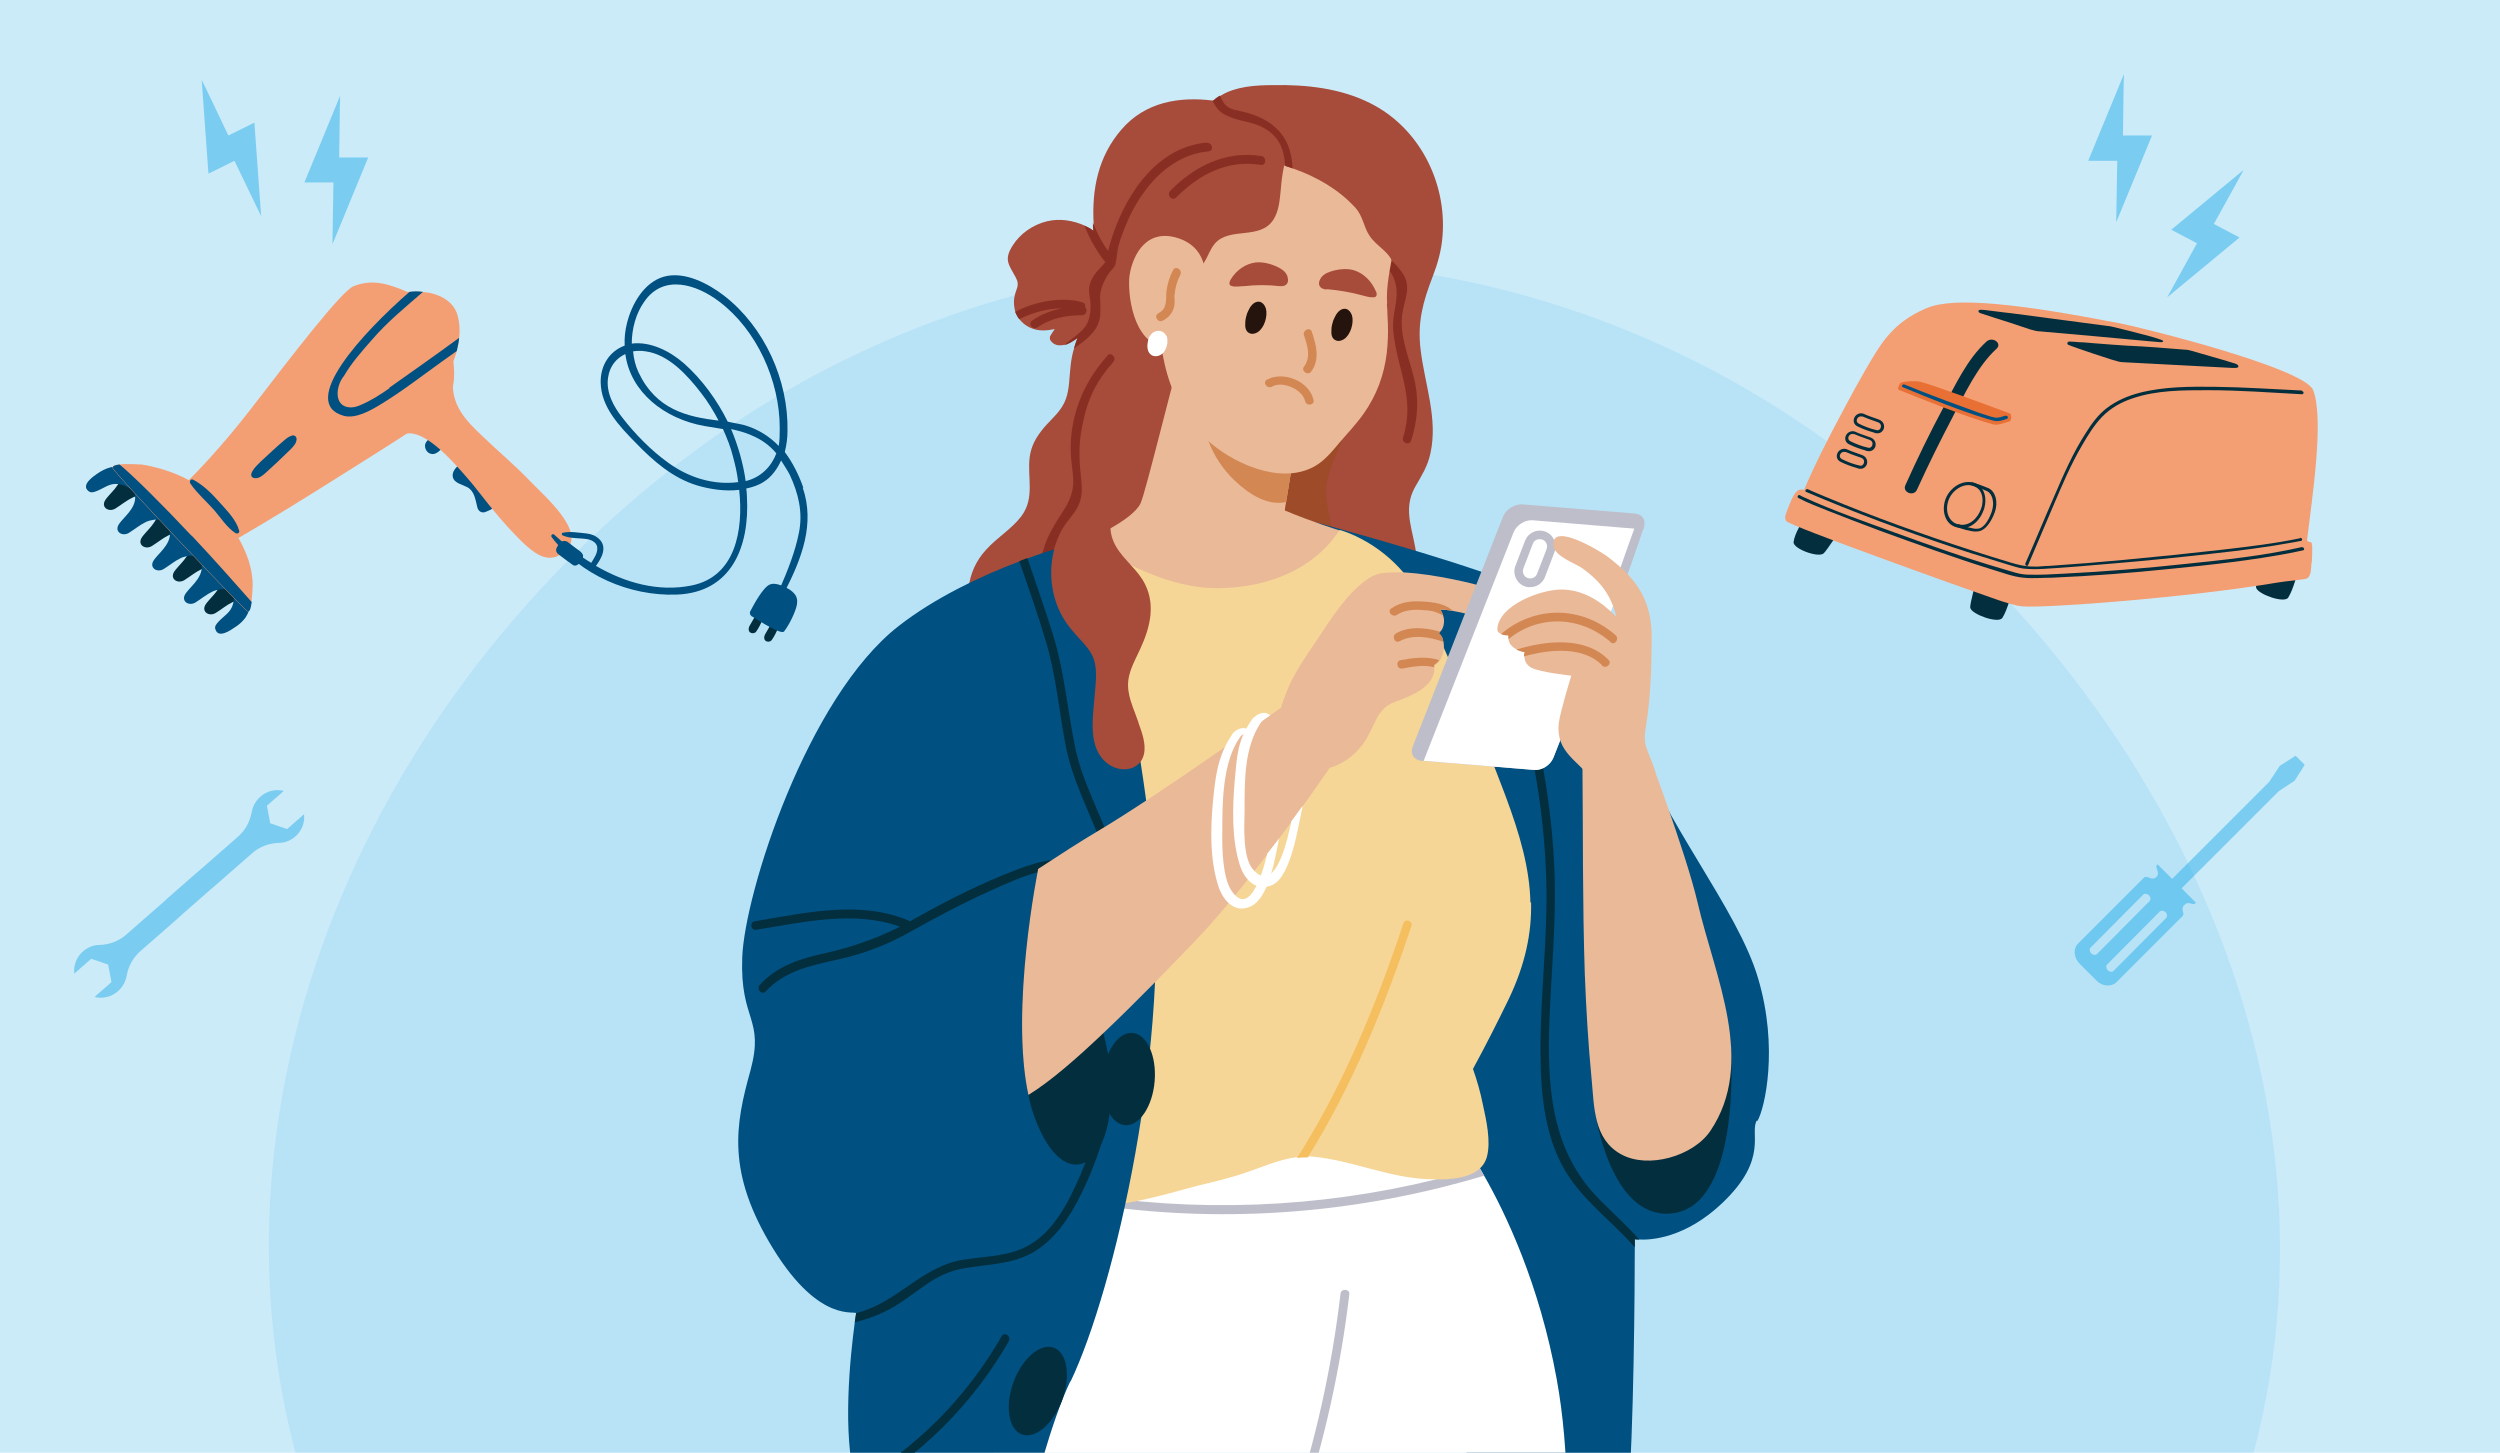 <?xml version="1.0" encoding="UTF-8"?>
<svg xmlns="http://www.w3.org/2000/svg" xmlns:xlink="http://www.w3.org/1999/xlink" id="a" viewBox="0 0 740 430">
  <defs>
    <style>.c{fill:none;}.d{fill:#f6d696;}.e{fill:#f5bf5f;}.f{fill:#005081;}.g{fill:#f49e73;}.h{fill:#e87034;}.i{fill:#bdbec9;}.j{fill:#24140d;}.k{fill:#a74b3a;}.l{fill:#fff;}.m{fill:#d38753;}.n,.o{fill-rule:evenodd;}.n,.o,.p,.q,.r{fill:#009fe3;}.n,.s,.p{opacity:.4;}.o{opacity:.1;}.t{fill:#eab998;}.u{clip-path:url(#b);}.v{fill:#032e3d;}.q{opacity:.2;}.w{fill:#892e22;}.x{fill:#9e4b29;}</style>
    <clipPath id="b">
      <rect class="c" y="0" width="740" height="430"></rect>
    </clipPath>
  </defs>
  <g class="u">
    <rect class="l" x="-8.5" y="-14" width="755.5" height="460"></rect>
    <rect class="q" x="-10.5" y="-23" width="755.5" height="460"></rect>
    <path class="o" d="M95.6,455.3c-44.6-115.8,8-244.3,106.8-319.4,96.7-73.4,228.1-78.8,329.1-11.7,105.7,70.2,171,197.3,132,318-36.6,113.1-165.5,149.8-284.3,152.5-116.4,2.7-241.7-30.8-283.6-139.5Z"></path>
    <path class="k" d="M334.9,158.7c-.6-7.1-1.3-14.3-1.8-21.4-.4-5.1.5-8.5,2.7-13,.9-1.9,1.8-3.8,2.2-5.9.8-4.3.3-8.9-1.6-12.8-2.4-5.1-7.7-8-9.9-13.1,1.5-1.6,3.1-3.1,5-4.4,1.3-1-.3-2.9-1.6-2-.3.2-.5.4-.8.6-1.3,1-2.5,2-3.5,3.1-.6.5-1,1.1-1.5,1.7-.5.6-.9,1.2-1.4,1.8-1.3,1.7-2.3,3.5-3.2,5.5-.2.5-.4.9-.6,1.4h0c-.4,1-.7,2-1,3-.5,1.6-.8,3.3-1,5.1-.4,3.3-.3,6.7-1.4,9.8-1.3,3.6-4.1,5.7-6.5,8.5-2.2,2.7-3.7,5.1-4.2,8.6-.8,6.1,1.6,12-2.4,17.5-2.9,3.9-7.3,6.4-10.5,10-6.2,6.7-6.4,15.5-3.9,23.9.2.8,1,1.3,1.8.9,10.1-5,21.6-4.6,32.2-8.3,4.2-1.5,8.9-3.7,11.5-7.4,1.3-1.9,1.8-3.9,1.9-6,.1-2.3-.2-4.7-.4-7.1Z"></path>
    <path class="k" d="M330,77.4c-.1-.6-.3-1.2-.5-1.9-.3-.9-.7-1.7-1.2-2.4-.9-1.4-2-2.7-3.3-3.8-.4-.4-.9-.7-1.3-1-.8-.6-1.7-1.1-2.6-1.5-3.5-1.6-7.5-2.2-11.2-1.3-4.1,1-7.9,3.6-10.1,7.1-2.7,4.2-1.3,5.6.8,9.4,1.5,2.7,0,3.4-.4,6.3-.2,1.3,0,2.7.3,3.9,0,.1,0,.2.1.3.3.7.6,1.4,1.1,1.9,1.6,2.2,4.4,3.5,7.2,3.4,1.2,0,2.3-.2,3.3-.4-.4.6-.9,1.3-1.3,2-.2.4-.2.9,0,1.3,1,1.5,2.4,1.7,4,1.4,1.2-.3,2.6-1.1,3.9-2.1h0c1.6-1.3,3.2-2.8,4.4-4.1.7-.7,1.2-1.3,1.5-1.8.3-.4.5-.7.8-1.1,1.4-1.9,2.6-4.2,3.5-6.5.7-1.9,1.1-3.8,1.2-5.8,0-1.1,0-2.2-.2-3.3Z"></path>
    <path class="k" d="M420.6,181.2c-1.3-.7-2.6-1.4-3.8-2.1,2.3-4.2,2.9-9.2,2.5-14.3-.7-7.4-4.4-13.7-.4-20.7,1.9-3.3,3.7-6.1,4.5-9.9,2.3-10.3-1.7-20.5-2.9-30.7-1-8.1.7-14.2,3.6-21.7,1.5-3.9,2.6-7.8,2.9-12.1,1.2-15.9-7-32-21.5-39.2-8.8-4.4-18.9-5.5-28.7-5.3-5.3,0-10.9.4-15.3,3-.8.5-1.5,1-2.2,1.6t0,0c-10.1-1.3-20.3.3-27.4,8.6-6.9,8-8.7,17.7-8.2,27.5,0,.8,0,1.5.1,2.3.1,1.7.3,3.3.6,5,.3,2.1.7,4.3,1.2,6.4.3,1.5.7,3,1,4.5,0,.2,0,.3.1.5-.4.7-.7,1.4-1,2.1-.6,1.5-1.1,3-1.5,4.5-.4,1.5-.7,3.1-.8,4.7,0,.9-.1,1.8,0,2.7,0,.4,0,.7,0,1.1.5,9.6,7.5,18.5,4.9,28.2-2.2,8.1-9.3,13.8-11.1,22.2-.8,3.9-.6,8.1.6,11.9,1.2,4,4,7.1,5.4,10.9.3.8,1.4,1,2,.4,3.5-3.2,6.8-5.9,10.4-7.7,3.1-1.6,6.5-2.6,10.7-2.9,2.6-.2,4.9-.6,6.5-2.1.6,3,1.4,6.8,3.4,8.3,1.9,1.4,5.5.8,7.7.9,3.5.1,7,.3,10.5.5,7.2.5,14.5,1,21.5,2.7,6.2,1.4,11.9,4,17.5,6.9-1,1.3-2.3,2.6-3.9,3.7-1.4.9.3,2.9,1.6,2,1.9-1.3,3.3-2.8,4.5-4.4,1.2.7,2.5,1.4,3.7,2.1,1.4.8,2.9-1.3,1.5-2.1Z"></path>
    <path class="w" d="M418.9,113.5c-1.3-6.6-4.6-13.1-3.9-20,.5-4.6,3.1-8.4.1-12.7-3.1-4.6-9-8.5-13.3-11.8-1.3-1-2.8,1.1-1.5,2.1,2,1.6,4.1,3.2,6,4.9,3.7,3.2,5.9,3.7,6.9,8.5.9,4.5-1.3,8.7-.8,13.3,1,11.5,6.7,19.7,2.9,31.7-.5,1.6,1.9,2.5,2.4.9,1.8-5.6,2.3-11.1,1.2-16.9Z"></path>
    <path class="w" d="M327.9,105.2c-7.4,8.1-11.6,18.7-10.9,29.8.4,5.7,1.9,8.9-1.4,14.8-1.6,2.7-3,4.6-4.5,7.4-2.7,5-4,11.2-3.2,16.9.2,1.6,2.7,1.2,2.5-.5-1-7.6,2.5-14,6.8-20,2.7-3.8,4.5-6.2,3.7-11-2.2-13.2-.8-25.1,8.6-35.4,1.1-1.2-.5-3.2-1.7-2Z"></path>
    <path class="x" d="M400.3,116.5c-.2.1-.4.2-.6.3-.4-6.4-2.6-12.7-3-19.1-.1-1.6-2.6-1.2-2.5.5.4,5.6,2.1,11,2.7,16.6.1,1.2.2,2.3.2,3.5-10.8,6-22.2,13.5-24.9,26.3-2,9.5,3.5,26.7,14.5,28.8,3.9.7,6.7-1.1,7.9-4.8,2.8-9.1-4-18.3-1.5-27.4,1.8-6.9,6.2-12.9,6.7-20.3,0-.4,0-.8,0-1.2.5-.3,1.1-.6,1.6-.9,1.5-.8.4-3.1-1.1-2.3Z"></path>
    <path class="f" d="M520,331.7c-2.2,3.7,3.6,11.2-10.1,24.3-11,10.5-21.2,11.1-24.7,10.9-.8,0-1.3-.1-1.3-.1,0,0,0,.9,0,2.4,0,10.9-.3,56.2-2,73.6-1.4,14.1-2.6,42.5-9.4,65.2h-20.4c-13.3-51.3-39.4-179.9-39.4-179.9l-23.3-173.5s28.5,7.6,49.6,14.8c21,7.2,37.8,25.9,45.3,49.4,7.4,23.5,30.1,50.2,36.1,70.8,6.1,20.5,2,38.5-.2,42.2Z"></path>
    <path class="v" d="M483.9,366.8s0,.9,0,2.4c-6-6.9-13.9-12.8-19.1-20.3-7.6-10.9-8.8-25-8.8-37.9-.1-16.8,2.2-33.6,1.7-50.4-.5-17.2-3.1-34.3-7.5-50.9-.4-1.6,2.1-2.1,2.5-.5,4.2,15.7,6.7,31.7,7.4,48,.7,16.4-1.2,32.7-1.6,49.1-.3,17.9,1.5,34.9,14.5,48.3,4,4.1,8.4,8,12.2,12.3-.8,0-1.3-.1-1.3-.1Z"></path>
    <path class="v" d="M472.2,329.5s4.5,31.2,22.3,29.7c22-1.8,17.7-51.9,17.7-51.9l-40,22.2Z"></path>
    <path class="l" d="M459.4,508h-178.6s9.9-81.4,20.8-100.5c10.9-19.1,22.5-49.9,22.5-49.9l1.9-.6,5.7-1.9,48.1-16,54.1.3s1.6,2.2,4.1,6.3c.4.7.8,1.5,1.3,2.3,6.3,11,16.4,32.1,21.5,60.3,7.8,42.6-1.4,99.7-1.4,99.7Z"></path>
    <path class="i" d="M439.3,348c-36.6,11-75.3,14.2-113.3,8.9-5.9-.8-11.9-1.8-17.8-3-1.6-.3-1.4-2.9.2-2.6,7.7,1.6,15.4,2.8,23.2,3.7,35.7,4.1,72,.9,106.3-9.4.4.7.9,1.5,1.3,2.3Z"></path>
    <path class="t" d="M396.5,157s-8.1-2.5-16.2-5.9c.1-.9.2-1.7.4-2.6.8-5.2,1.7-10.4,2.7-15.5.5-.4.7-1.2.4-1.8.3-1.5.6-3.1.9-4.6.3-1.6-2.2-1.8-2.6-.2-.3,1.2-.5,2.3-.7,3.5-7.4-3.3-18.4-7.6-24.7-14.1-2.4-2.5-4.2-5.3-4.8-8.5,0-.2-.1-.4-.3-.5.2-.6.3-1.1.5-1.7.5-1.6-1.9-2.5-2.4-.9-2.4,7.6-10.5,41.3-12.1,44.8-2.5,5.2-15.8,10.8-15.8,10.8,0,0-7.4,8.9-7.6,13.2-.2,3.3,5.1,5.7,7.5,6.9,6.1,3.2,12.7,5.4,19.3,7.2,11.4,3.1,24.7,5.7,36.1,1.7,6-2.1,10.1-6.2,14.4-10.7,5.1-5.5,12.4-12.2,12.4-12.2l-7.5-8.8Z"></path>
    <path class="m" d="M384.7,126.6c.3-1.6-2.2-1.8-2.6-.2-.3,1.2-.5,2.3-.7,3.5-7.4-3.3-18.4-7.6-24.7-14.1-.7-.1-1.4.2-1.4,1.1,0,9.6,3.1,18.6,10.1,25.3,4.5,4.3,10,7.6,15.3,6.4.8-5.2,1.7-10.4,2.7-15.5.5-.4.7-1.2.4-1.8.3-1.5.6-3.1.9-4.6Z"></path>
    <path class="t" d="M410.6,89.8c-.8-9.2,5.1-24.2,3.2-31.2-.2-.8-.5-1.6-1.1-2.3-.7-.8-1.9-1.2-3-1.5-4.5-1.3-18-16-22.7-16.5-7.5-1-8.9,2.3-16.5,2.5-5.3.1-8.1,10.7-12.7,13-5.8,2.9-9.8,8.2-11.9,13.9-1.1,3-1.8,6-2.2,9.1-.4,2.9-.6,5.8-.7,8.7-.4,8.2-.1,14,1.7,22.1,1.8,8.1,5.6,16.1,12,22.1,7.6,7.2,22.1,14,32.3,8.4,3.1-1.7,5.3-4.5,7.5-7.1,2.4-2.8,4.9-5.4,7.1-8.5,3.9-5.5,6.1-11.5,6.9-18.1,0-.8.2-1.6.2-2.4.2-2.6.2-5.4,0-8.4,0-1.2-.1-2.5-.2-3.7Z"></path>
    <path class="k" d="M412,77.2c1.3.8,1.8,1.3,2.9,2.2,3-8,5.3-19.4,0-26.6-3.3-4.6-8.8-6.5-13.5-9.3-4.9-2.9-9.2-7-14.7-8.9-4.8-1.7-10-1.6-15-.4-1.6.4-3.1.8-4.6,1.3-3.7,1.3-7.2,3.1-10.3,5-10.1,6.1-13.8,17.6-22.1,25.4-.7,0-1.3.6-1.3,1.3-.4.8.3,1.9,1.2,1.8,4.2,4.6,10.4,10.3,16.6,10.9,5.9.6,5.6-4.5,8.4-7.8,4.4-5.1,13.5-.9,17.4-7.2,1.6-2.6,1.8-5.8,2.1-8.7.2-2.5.5-4.9,1-7.2.1,0,.2,0,.3.1.8.2,1.6.5,2.4.8,6.9,2.4,13.5,6.2,18.4,11.6,2.3,2.5,2.4,5.7,4.2,8.3,1.8,2.8,5.4,4.5,6.6,7.4Z"></path>
    <path class="w" d="M357.1,42.2c-15.6,1.5-25,17-28.8,30.9-.1.4-.2.8-.3,1.2-1.1-1.5-2.1-3.2-3-5-.5-1.1-1-2.2-1.5-3.3,0,.8,0,1.5.1,2.3-.8-.6-1.7-1.1-2.6-1.5.9,2.3,1.9,4.4,3.2,6.5.9,1.5,1.9,3,3,4.3-.6.7-1.2,1.4-1.9,2.1-1.2,1.3-2.2,2.7-2.7,4.4-.6,2.1.1,3.8.2,5.9,0,1.2,0,2.2-.2,3.1-.4,2.5-1.4,4-3.2,5.5-.6.5-1.3,1.1-2.1,1.7s-1.6,1.2-2.3,1.9c1.2-.3,2.6-1.1,3.9-2.1-.4,1-.7,2-1,3,1.9-1.3,3.8-2.6,5.3-4.4.1,0,.2-.2.3-.3,1.4-1.7,2-3.3,2.2-5.3,0-.5,0-.9,0-1.5,0-.8,0-1.4,0-1.9,0-1.1-.2-1.8,0-2.9.4-2.2,1.5-4.7,2.9-6.4.6-.7,1.4-1.4,1.6-2.3.4-1.8.4-3.6.9-5.4.5-1.9,1.2-3.7,1.9-5.5,1.5-3.7,3.3-7.2,5.7-10.4,4.5-6.3,11.1-11.3,19-12,1.7-.1,1.2-2.7-.5-2.5Z"></path>
    <path class="j" d="M369,93.1c.3-.7.6-1.4,1-2.1.6-.9,1.5-1.8,2.7-1.7,1,.1,1.7,1.1,2,2,.6,2.2-.4,5.7-2.4,7-.7.5-1.8.7-2.5.3-1.1-.5-1.3-1.8-1.2-3,0-.9.2-1.8.5-2.6Z"></path>
    <path class="j" d="M394.5,95.2c.3-.7.6-1.4,1-2.1.6-.9,1.5-1.8,2.7-1.7,1,.1,1.7,1.1,2,2,.6,2.2-.4,5.7-2.4,7-.7.5-1.8.7-2.5.3-1.1-.5-1.3-1.8-1.2-3,0-.9.2-1.8.5-2.6Z"></path>
    <path class="t" d="M334.3,81.9c-.5,4.7.8,19.5,10.5,20.9,9.7,1.4,11.9-10,11.5-14.9,0-.4-.3-.7-.6-1,2.2-5.4,1.5-14.3-8-16.7-9.4-2.3-12.8,6.8-13.4,11.7Z"></path>
    <path class="m" d="M347.7,87.4c.1-2.1.7-4.2,1.7-6.1.7-1.5-1.5-2.8-2.2-1.3-1,1.9-1.6,3.9-1.9,6-.3,2.6.4,5.3-2.4,6.7-1.5.8-.2,3,1.3,2.2,1.8-.9,3-2.4,3.4-4.4.2-1.1,0-2.2,0-3.3Z"></path>
    <path class="m" d="M388.3,98.2c-.5-1.6-2.9-.4-2.3,1.1,1,3,2.1,6.4,0,9.2-1,1.3,1.1,2.8,2.1,1.5,2.7-3.6,1.5-7.9.2-11.8Z"></path>
    <path class="m" d="M376.6,114.4c3-1.7,8.9.8,9.7,4.3.3,1.6,2.9,1.3,2.5-.3-1.2-5.6-9-8.7-13.8-6-1.4.8.1,2.9,1.6,2Z"></path>
    <path class="k" d="M381.1,81.8c-.3-.8-.9-1.6-1.9-2.2-2.1-1.3-5.2-2.2-7.6-1.9-2.9.4-5.6,2.2-7.3,5-.3.5-.6,1.3-.2,1.7.2.2.4.2.6.3,1.2.3,2.4,0,3.6,0,3.5-.4,7-.4,10.5,0,2.2.2,2.8-1.2,2.3-2.7Z"></path>
    <path class="k" d="M392.8,85.6c3.5.3,7,.9,10.3,1.8,1.2.3,2.3.7,3.5.6.2,0,.4,0,.6-.2.5-.4.3-1.2,0-1.7-1.3-3-3.6-5.2-6.4-6.1-2.3-.7-5.4-.3-7.8.7-1,.4-1.8,1.1-2.2,1.9-.8,1.4-.4,2.9,1.8,3.1Z"></path>
    <path class="d" d="M453,267.2c-.2-10.1-3.1-20.2-7.4-31.7-7.1-19-15.4-37.6-23.8-56.1-4.5-9.7-12.4-17.4-22.3-21.5-1.8-.7-3-1.1-3-1,0,0,0,0,0,0-7.8,12-21.7,17-35.6,17.2-19.7.3-38.9-14.6-38.9-14.6,0,0-13.6,7.8-14.2,13.4-.2,2.1-.7,3.6-.5,5.5.2,2,.5,4,.5,6,0,6.8-.5,13.5-.5,20.3,0,21.9,2.1,43.8,4.3,65.6-.1,12.6-.5,25.1-1.2,37.6-.7,12.4-3,25-3.1,37.4-.2,20.9,36.6,8.3,47.1,5.7,5-1.2,10.1-2.4,14.9-4.1,5-1.7,9.6-3.8,14.7-4.4,1-.1,2.1-.2,3.2-.2.5,0,1.1,0,1.7.1,11.2,1.1,21.7,6,33.1,6.6,5.8.3,16.1.5,18.1-6.5,1.3-4.7-.2-11.1-1.2-15.7-.7-3.5-1.7-7-2.9-10.4,3.7-6.8,7.2-13.7,10.6-20.7,4.9-10.3,6.8-19.5,6.6-28.7Z"></path>
    <path class="t" d="M451.7,183.5c0,.7-.6,1.2-1.3,1.3-5.1.3-14.4-3-20.5-4-.8-.1-1.6-.2-2.2-.3-.5,0-1,0-1.4,0,.4.5.7,1.1.9,1.8.3.8.3,1.8.1,2.8-.2.8-.5,1.4-1,1.9-.1.1-.2.3-.4.4.5.5,1,1,1.2,1.9,0,.2.1.5.2.8.3,1.7-.1,3.8-1,5.2,0,0,0,.1-.1.2-.4.6-1,1.1-1.6,1.5,0,.2,0,.5,0,.7,0,5.6-6.6,8.2-11.8,10.1-5.6,2-5.9,7.8-9.4,12.5-2.3,3-5.2,5.4-8.9,6.7-7.3,2.5-15.5-1.7-16.2-9.8-.4-5.1.7-7.4,2.4-12.1,2.1-5.6,5.9-10.9,9.2-15.8,4.2-6.3,8.8-13.8,15.2-18.1,2.6-1.8,5.3-1.7,8.4-1.8,6.6-.1,19,2.3,25.4,4.2,4.7,1.4,12.9,4.1,12.8,10Z"></path>
    <path class="m" d="M427.7,180.4c-.5,0-1,0-1.4,0,.4.5.7,1.1.9,1.8-1.3-.7-2.6-1.3-4.4-1.5-3.2-.3-6.6-.5-9.3,1.3-1.4.9-3-1-1.7-1.9,3-2.1,6.4-2.3,10-2,2,.1,4,.4,5.9,1.2.9.4,1.7.9,2.4,1.5-.8-.1-1.6-.2-2.2-.3Z"></path>
    <path class="m" d="M427.3,190c-4.1-1.5-9.3-2.3-13-.2-1.4.8-2.5-1.5-1.1-2.3,3.8-2.2,8.7-1.8,13.1-.5-.1.1-.2.3-.4.4.5.5,1,1,1.2,1.9,0,.2.1.5.2.8Z"></path>
    <path class="m" d="M424.5,196.8c0,.2,0,.5,0,.7-3-.8-6.3-.2-9.4.4-1.6.3-2.1-2.2-.5-2.5,3.8-.7,7.8-1.2,11.4,0-.4.6-1,1.1-1.6,1.5Z"></path>
    <path class="f" d="M316.8,408.9c-10.8,22.6-22,81.7-27,99.1h-22.6c-2.2-2.6-3.4-5-4.2-8.4-2.3-10.1-6.4-45.8-9.1-58-.2-.9-.4-1.7-.6-2.5,0,0,0,0,0-.1-4.1-14.7-1.6-37.7-.3-47.5.2-1.1.3-2,.4-2.7.2-1.2-10.5,3.6-24.5-19.1-14-22.7-11.2-36.9-6.8-52.7,4.3-15.8-3.1-14.6-2.4-33.6.7-19,19.2-77,46.3-98.1,10.5-8.2,24-14.7,35.7-19.1.8-.3,1.6-.6,2.4-.9,7.3-2.7,13.6-4.5,17.8-5.5,0,0,13.1,34.7,19.1,91.7,6,57.1-11.2,130.4-24.1,157.4Z"></path>
    <ellipse class="v" cx="334.1" cy="319.4" rx="13.7" ry="7.7" transform="translate(-11.6 626.2) rotate(-85.3)"></ellipse>
    <path class="v" d="M314.4,414.4c-2.6,7.1-8,11.6-11.9,10.2-4-1.5-5.1-8.4-2.5-15.5,2.6-7.1,8-11.6,11.9-10.2,4,1.5,5.1,8.4,2.5,15.5Z"></path>
    <path class="v" d="M333.1,282.7c0,1.6-2.6,1.4-2.6-.2.7-11.7-.9-23.3-5.1-34.3-3.5-9.1-8-17.5-9.9-27.2-2-10.2-2.8-20.4-5.7-30.4-2.4-8.2-5.3-16.4-8.1-24.5.8-.3,1.6-.6,2.4-.9,2.6,7.5,5.2,15.1,7.6,22.7,3.3,10.7,4.2,21.6,6.4,32.6,2.1,11,7.9,20.5,11.3,31.1,3.2,10.1,4.4,20.6,3.8,31.1Z"></path>
    <path class="v" d="M327.6,333.1c-2.4,8.9-5.8,17.7-10.2,25.2-2.9,4.9-6.6,9.5-11.6,12.4-6.3,3.6-13.4,3.5-20.4,4.7-8.7,1.4-13.6,7.1-20.8,11.4-3.6,2.1-7.5,3.6-11.6,4.6.2-1.1.3-2,.4-2.7.2,0,.4-.1.7-.2,11.7-3.2,18.8-13.6,30.9-15.6,6.7-1.1,13.7-.9,19.7-4.4,5.4-3.1,9.1-8.5,11.9-13.9,4.5-8.8,8.1-18.9,10.1-29,.2,2.5.5,5,.9,7.6Z"></path>
    <path class="v" d="M324.2,255.9c-8-3.2-16-1.3-23.7,1.7-9.9,3.8-19.5,8.6-28.8,13.8-.8.4-1.6.8-2.3,1.3-14.4-6.4-31-2.5-46,0-1.6.3-1.2,2.8.5,2.5,13.7-2.2,29.1-5.8,42.5-.9-7,3.5-14,6-22,7.8-7.3,1.6-14.3,3.7-19.5,9.4-1.1,1.2.5,3.2,1.7,2,5.8-6.3,13.9-7.8,21.9-9.6,7.4-1.7,14-4.2,20.6-7.9,7.9-4.4,15.9-8.7,24.2-12.4,9.3-4.2,19.9-9.2,30.1-5.1,1.5.6,2.4-1.8.9-2.4Z"></path>
    <path class="v" d="M306.3,330.8c-.8-2-1.4-4.3-1.9-6.7-5.5-25.6,2.9-66.9,2.9-66.9,0,0,13.8,27,19.3,48.6,1.1,4.2,1.8,8.1,2.1,11.7,2.2,28.1-13.4,37.6-22.4,13.4Z"></path>
    <path class="i" d="M399.4,383.1c-5.2,44-19.3,86.5-41.2,124.9h-3c22.2-38.3,36.4-80.9,41.6-125.1.2-1.6,2.8-1.4,2.6.2Z"></path>
    <path class="w" d="M382.8,49.9c-.8-.3-1.6-.5-2.4-.8-.2-4-1.3-7.8-5-10.4-2.6-1.9-5.4-2.4-8.3-3.1-1.3-.3-2.5-.7-3.8-1.3-2.6-1.2-3.3-2.5-4.4-4.4t0,0c.7-.6,1.4-1.2,2.2-1.6.5,1.2,1.1,2.3,1.9,3,1.2,1.2,3.9,1.5,5.5,1.9,1.1.3,2.1.6,3.1,1,7.7,3,10.7,8.4,11,15.7Z"></path>
    <path class="w" d="M373.4,46.2c-10.4-1.7-19.8,2.9-27,10.3-1.2,1.2.5,3.1,1.7,2,6.8-6.9,15.3-11.3,25.1-9.7,1.6.3,1.8-2.3.2-2.6Z"></path>
    <path class="w" d="M320.2,93.3c-4.6,0-9.3.9-13.1,3.6-1.3.9-3-1-1.6-2,2.7-1.9,5.7-3,8.8-3.6-4.1,0-8.8,1.2-12.6,3.2-.4-.6-.8-1.2-1.1-1.9,0-.1,0-.2-.1-.3,6.2-3.3,14.4-4.5,19.9-2.8.8.2.9.9.8,1.5.8.6.4,2.3-.9,2.3Z"></path>
    <path class="k" d="M337,213.9c-1-3-2.4-5.9-2.9-8.9-.9-5,1.4-8.5,3.4-12.9,3.1-6.7,4.8-13.8.7-20.5-2.5-4-6.7-6.9-8.6-11.3-3-7.1,1.9-14,4.9-20.1,2.3-4.8,3.8-10,4-15.3.2-5.7-1.7-11.1-2.2-16.7.3-.6.6-1.2.9-1.8.3-.9-.3-1.6-1.1-1.7-.3-1.3-2.4-1.4-2.5.1,0,.9,0,1.8,0,2.7-2.2,3.2-5.8,5.1-8.3,8.2-2.7,3.2-4.3,7.2-5.1,11.2-.9,4.4-.8,9-.3,13.5.4,4.2.9,7.3-1.9,11.3-1.3,1.8-2.7,3.3-3.8,5.3-3.3,6.2-3.9,13.7-1.9,20.4,1.1,3.6,2.9,6.8,5.4,9.6,1.8,2.2,4.1,4.2,5.5,6.8,1.9,3.7,1.1,8.2.8,12.2-.5,6.6-2.2,15.7,4.1,20.2,3.6,2.6,9.3,2,10.5-2.9.7-3.1-.6-6.5-1.6-9.3Z"></path>
    <path class="l" d="M345.2,99.4s0,0,0,0c-.9-1.9-3.3-1.9-4.5-.4-.6.7-.9,1.6-1,2.6-.2,1.2,0,2.7,1,3.4.9.7,2.3.5,3.2-.2s1.4-1.8,1.6-3c.1-.8.1-1.7-.2-2.4Z"></path>
    <path class="i" d="M486.6,156.3l-.2.4-26.6,67.6c-.9,2.2-3.4,3.8-5.7,3.6l-33.3-2.7c-2.3-.2-3.5-2.1-2.6-4.3l26.7-68c.9-2.2,3.5-3.8,5.8-3.6l33.2,2.7c2.3.2,3.5,2.1,2.6,4.3Z"></path>
    <path class="l" d="M486.4,156.7l-26.6,67.6c-.9,2.2-3.4,3.8-5.7,3.6l-32.7-2.7,26.6-67.6c.9-2.2,3.4-3.8,5.7-3.6l32.7,2.7Z"></path>
    <path class="i" d="M452.9,173.8c-.2,0-.4,0-.6,0h0c-1.4-.2-2.7-1-3.4-2.3-.7-1.2-.9-2.7-.3-4.1l2.8-7.3c.8-2.1,2.9-3.3,5-3,1.4.2,2.7,1,3.4,2.3.7,1.2.9,2.7.3,4.1l-2.8,7.3c-.7,1.9-2.5,3-4.4,3ZM455.7,159.6c-.9,0-1.7.5-2,1.4l-2.8,7.3c-.2.6-.2,1.3.2,1.9.3.6.9.9,1.6,1h0c1,.1,1.9-.4,2.3-1.4l2.8-7.3c.2-.6.2-1.3-.2-1.9-.3-.6-.9-.9-1.6-1,0,0-.2,0-.3,0Z"></path>
    <path class="i" d="M480.1,170.9c.3.4.7.7,1,1.1,1.8-5.2,3.6-10.4,5.4-15.6.6-1.6-1.8-2.5-2.4-.9-1.8,5-3.6,10-5.3,15,.4-.1.9,0,1.2.4Z"></path>
    <path class="t" d="M490.4,231c-.8-7-4.5-8.3-3.3-15.3,1.7-10.3,1.7-19.1,1.8-26.5.2-12.5-5.5-18.6-13-24.4-1.7-1.3-16.8-10.7-16.1-3.3.3,3.1,6.3,5.2,8.4,6.6,5.8,4.1,8.8,8.4,10.2,14.4-4.4-4.4-9.7-8-16.3-8-6,0-18.5,4.6-18.9,11.7,0,.6.3,1.1.8,1.3.1,0,.2,0,.3.1.7.2,1.4.4,2.2.4,0,.4,0,.7,0,1.1.1,1.2.9,2.4,2.4,3.1.5.3,1,.5,1.7.6.3,0,.5,0,.8.1-.1.4-.2.8-.2,1.3,0,1.3.6,2.6,2,3.4,2.5,1.4,11.9,2.4,11.9,2.4,0,0-3.2,10.3-3.7,14-1,8.9,6.1,11.2,10,17.1,4.5,6.9,13.9,7.8,16.9,1,.7.6,2.3,0,2.1-1.2Z"></path>
    <path class="m" d="M476.8,190.1c-9-7.9-21.4-8.2-30.3-.9,0-.4,0-.7,0-1.1-.7,0-1.5-.1-2.2-.4,9.7-8.4,23.7-8.6,33.9.3,1.2,1.1-.2,3.2-1.5,2.1Z"></path>
    <path class="m" d="M474.2,196.9c-5.5-5.6-15.4-4.8-23.1-2.6,0-.4,0-.8.2-1.3-.3,0-.5,0-.8-.1-.6-.2-1.2-.4-1.7-.6,9-2.8,20.6-3.9,27.3,3,1.2,1.2-.8,2.8-1.9,1.7Z"></path>
    <path class="l" d="M370.8,212.9s1.1-1.8,3.3-1.9c1.5,0,2.7,1.4,2.7,1.4l-2.3,2.9-1,.6-2.7-3Z"></path>
    <path class="l" d="M364.7,217.4s1.1-1.8,3.3-1.9c1.5,0,2.7,1.4,2.7,1.4l-2.3,2.9-1,.6-2.7-3Z"></path>
    <path class="t" d="M396.4,223.2s-24.8,36.9-42.9,55.6c-7.7,8-17.4,18-26.9,27-8,7.6-15.8,14.4-22.2,18.3-5.5-25.6,2.9-66.9,2.9-66.9,6.4-4.2,12.6-8.2,17.5-11.1,18.1-10.7,54.2-36.5,54.2-36.5l17.3,13.6Z"></path>
    <path class="t" d="M468.4,225.3c.2,21,0,42,.7,63,.4,10.3,1,20.6,2,30.9.8,8.3.5,18,8.8,22.5,8,4.4,21.4.5,26.4-7,13.6-20.3,1.3-45.5-3.8-67.5-3.5-15-15.4-46.4-15.4-46.4,0,0-18.7,4.4-18.7,4.4Z"></path>
    <path class="v" d="M298.6,397c-10.7,18.7-26.2,34-44.7,44.6-.2-.9-.4-1.7-.6-2.5,0,0,0,0,0-.1,17.9-10.4,32.8-25.3,43.2-43.5.8-1.4,2.9,0,2.1,1.5Z"></path>
    <path class="e" d="M417.8,274.1c-7.9,23.7-17.5,47.3-30.7,68.5-1.1,0-2.1,0-3.2.2,13.6-21.4,23.5-45.4,31.5-69.5.5-1.6,2.9-.7,2.4.9Z"></path>
    <path class="l" d="M375.1,252.7c-.6,2.6-4.8,20.2-10.8,10.6-2.4-3.9-2.6-12.6-2.5-16.9,0-8.8,0-20.8,5.3-28.3,1-1.4-1.4-2.2-2.3-.8-4.4,6.3-5.1,12.9-5.8,20.3-.7,8.2-.9,17,1.7,24.9,1.4,4.1,4.8,8,9.5,5.8,5.6-2.6,7.3-14.9,8.4-20.1l-3.5,4.5Z"></path>
    <path class="l" d="M382.2,243.3c-.6,2.6-4.3,22.7-11.5,13.8-2.9-3.6-2.4-12.8-2.3-17.1,0-8.8-.2-18.9,5-26.4,1-1.4-1.7-2.1-2.7-.8-4.4,6.3-4.5,10.5-5.2,18-.7,8.2-1,17.7,1.6,25.6,1.4,4.1,4.9,7.7,9.6,5.5,5.6-2.6,7.7-18.2,8.9-23.4l-3.5,4.8Z"></path>
    <path class="v" d="M545.2,155.1c0-.4-.1-.8-.6-1-1.2-.4-2.5-.8-3.8-1-1.5-.3-3.1-.3-4.5-1.1-.3-.1-.5-.1-.8,0-.2,0-.5.1-.7.4-1.5,2.3-3.5,5.3-3.9,8-.3,2,7.3,4.8,8.9,3.4.9-.8,5.4-7.7,5.4-7.7.2-.4.1-.8-.1-1.1Z"></path>
    <path class="v" d="M585.1,171.4s-2.1,7.4-1.9,8.5c.3,1.9,8.3,4.8,9.5,3,1.6-2.5,2.7-7.4,3.4-9.3.1-.3-.2-.8-.4-.9-.1-.2-.3-.3-.7-.3-1.6,0-3-.7-4.4-1.2-1.2-.4-2.5-.7-3.8-.9-.5,0-1,.2-1.2.5-.4.1-1.2.2-.5.6Z"></path>
    <path class="v" d="M669.7,165.4s-2.1,7.4-1.9,8.5c.3,1.9,8.3,4.8,9.5,3,1.6-2.5,2.7-7.4,3.4-9.3.1-.3-.2-.8-.4-.9-.1-.2-.3-.3-.7-.3-1.6,0-3-.7-4.4-1.2-1.2-.4-2.5-.7-3.8-.9-.5,0-1,.2-1.2.5-.4.1-1.2.2-.5.6Z"></path>
    <path class="g" d="M684.3,166.6c0-1,.3-4.7,0-5.6,0-.2,0-.4-.3-.5-.3,0-.6-.2-.9-.3-.1,0-.2-.2-.2-.4,1.5-12.6,5.1-35.7,1.8-44.3-2.5-6.6-51-18.6-57.2-19.8-29.6-5.7-48.9-8-57.2-4.5-6.9,2.9-11.2,6.9-15.1,13.2-4.6,7.5-8.5,14.9-12.6,22.7-2.4,4.6-4.7,9.2-6.8,13.8-.6,1.4-1.2,2.7-1.8,4.1-.8-.2-1.5-.2-2.2.5-1.3,1.3-2.1,3.9-2.8,5.6-.4,1.1-1,2.2-.2,3.2,1.1,1.4,52.1,19.7,62.6,23.3,1.8.6,5.4,1.8,7.4,1.9,7.5.5,48.8-2.6,75.6-7.1,2.2-.4,7.8-.8,8.5-1.2,1.3-.7,1.2-3.5,1.3-4.8Z"></path>
    <path class="v" d="M681.4,115.6c-8.5-.4-17-1-25.5-1.1-7.5-.1-15.4-.1-22.7,1.8-3.4.9-6.7,2.3-9.6,4.5-2.5,1.9-4.4,4.5-6.1,7.2-3.9,6-6.7,12.5-9.5,19-2.9,6.6-5.6,13.2-8.5,19.8-.2.5.6,1,.8.5,2.5-5.8,4.9-11.6,7.4-17.4,2.6-6.1,5.2-12.3,8.6-18.1,1.7-2.9,3.5-5.9,5.9-8.4,2.5-2.6,5.7-4.4,9.1-5.5,7-2.4,14.8-2.4,22.2-2.4,9.3,0,18.6.7,27.9,1.2.6,0,.6-.9,0-.9h0Z"></path>
    <path class="v" d="M680.9,159.3c-7.6,1.6-15.3,2.5-23,3.4-9.7,1.1-19.3,2.1-29,3-7.4.7-14.8,1.3-22.3,1.8-1.6,0-3.2.3-4.7.2-2.4,0-4.5-.5-6.8-1.2-3.6-1.1-7.3-2.2-10.9-3.4-14.9-4.8-29.6-10.1-44-16.1-1.7-.7-3.4-1.4-5.1-2.2-.5-.2-1,.6-.5.8,14.3,6.1,28.8,11.5,43.5,16.4,3.6,1.2,7.3,2.4,11,3.5,1.8.6,3.7,1.1,5.5,1.7,1.4.4,2.8.9,4.3,1.1,2,.2,3.8.2,5.8.1,6.9-.4,13.8-1,20.7-1.6,9.7-.8,19.4-1.8,29.2-2.9,8.2-.9,16.3-1.9,24.4-3.4.7-.1,1.4-.3,2.1-.4.6-.1.3-1-.3-.9h0Z"></path>
    <path class="v" d="M681.5,161.9c-11.3,2.6-22.9,3.8-34.4,5-12,1.3-24.1,2.3-36.1,2.9-3.5.2-7.1.4-10.6.3-2.6,0-5.1-1-7.6-1.7-10.7-3.1-21.3-6.9-31.8-10.7-9-3.3-18.1-6.4-26.8-10.4-.5-.2-.9-.4-1.4-.7-.5-.3-1,.5-.5.8,2.8,1.5,5.9,2.6,8.8,3.8,5,2,10.1,3.9,15.1,5.8,11,4,22,8,33.2,11.5,3.1.9,6.3,2.2,9.5,2.5,2.8.3,5.7,0,8.5,0,11.7-.5,23.3-1.4,34.9-2.6,12.1-1.2,24.2-2.5,36.1-4.8,1.1-.2,2.2-.5,3.3-.7.6-.1.3-1-.3-.9h0Z"></path>
    <path class="v" d="M588,101.1c-5.7,5.2-9.2,12.8-12.8,19.6-4,7.5-7.7,15.1-11.2,22.9-1,2.1,2.4,3.5,3.4,1.4,3.4-7.5,6.8-14.3,10.6-21.6,3.5-6.7,7.3-15,13-20.2,1.7-1.6-1.2-3.7-3-2.1Z"></path>
    <path class="h" d="M595.3,123.6c.1-.6-.1-1.2-.6-1.3-3.5-1.3-23.1-8.6-26.3-9.3-1.4-.3-4.6-.2-5.8.3-.2,0-.5.8-.7,1.3-.2.4,0,.8.4.9,5.3,2.1,20.5,8.3,28,10.2.3,0,.6,0,.8,0,.8,0,2.7-.7,3.5-.9.3,0,.5-.3.6-.6,0-.2.1-.3.2-.6Z"></path>
    <path class="f" d="M593.7,123c-1,.3-2.2.8-3.2.6-.6-.1-1.3-.3-1.9-.5-2-.6-3.9-1.3-5.8-2-4.7-1.7-9.3-3.4-13.9-5.2-1.7-.7-3.5-1.4-5.2-2.1-.5-.2-1,.6-.5.8,8.2,3.4,16.5,6.8,25,9.4.7.2,1.5.4,2.2.6,1.2.2,2.5-.2,3.6-.6.6-.2.3-1.1-.3-.9h0Z"></path>
    <path class="v" d="M639.9,101.3c-.3,0-1.7-.1-3.8-.3-7.7-.7-24.7-2.3-32.1-2.9-1,0-2.1-.3-3.1-.6l-6-2-4.1-1.3-4.6-1.5c-.9-.3-.7-1.1.2-1,0,0,.1,0,.2,0,.9,0,2.4.3,4.4.5,1.2.2,2.7.3,4.2.5,10.2,1.3,25.4,3.4,28.7,3.8.6,0,1.1.2,1.7.3,2.5.6,7.4,1.8,11,2.8,1.3.4,2.4.7,3.2,1,.6.2.7.7.1.6Z"></path>
    <path class="v" d="M661.4,108.9h-.8s-32.4-1.7-32.4-1.7c-1.2,0-5.1-1.4-8.8-2.6-1.5-.5-2.9-1-4.1-1.4-1.8-.6-3-1.1-3-1.1-.6-.2-.4-1,.2-1,.8,0,1.8.1,3.1.2,1.3,0,2.7.2,4.2.3,3.8.3,7.7.6,9.6.7,6.4.3,11.1.7,17.3,1.2.8,0,1.5.2,2.2.4,3.7,1.1,8.2,2.3,12.3,3.6.2,0,.4.1.6.2,1.3.5.8,1.3-.2,1.2Z"></path>
    <path class="v" d="M579.2,156.1c-1.6-.4-2.8-1.5-3.4-3.1-.8-2.1-.5-4.8.9-6.9,1.7-2.5,4.6-3.9,7.1-3.3,1.4.3,2.4,1.1,3.1,2.2.8,1.4,1,3.3.5,5.2,0,.2-.1.4-.2.7-1.1,3.2-4,6.2-7.9,5.2,0,0,0,0,0,0ZM583.6,143.7s0,0,0,0c-2.1-.5-4.6.7-6.1,2.9-1.2,1.8-1.5,4.2-.8,6,.4.9,1.2,2.2,2.9,2.6,3.3.8,5.8-1.8,6.8-4.6,0-.2.1-.4.2-.6.4-1.7.3-3.3-.4-4.5-.5-.9-1.4-1.5-2.5-1.8Z"></path>
    <path class="v" d="M582.4,157c-1.4-.4-2.7-.8-2.9-.9-.2,0-.4-.4-.3-.6,0-.2.4-.4.6-.3,1.1.4,4.4,1.5,5.5,1.3,0,0,0,0,0,0,2.1,0,3.7-3.3,4.3-5.2.8-2.5.2-5.1-1.4-5.9-1.4-.7-4.5-1.7-4.5-1.7-.2,0-.4-.3-.3-.6,0-.2.3-.4.6-.3.1,0,3.2,1.1,4.6,1.7,2.1,1,2.9,4.1,1.9,7-.2.6-2,5.6-5.1,5.8-.7.1-1.9,0-3.1-.4Z"></path>
    <path class="v" d="M554.9,128.1c-1.8-.5-3.5-1.1-5.1-1.9-1.2-.6-1.3-1.8-.9-2.6.4-.9,1.6-1.6,2.8-1.1,1,.5,2,.8,3.1,1.2.5.2.9.3,1.4.5,1.3.5,1.7,1.7,1.4,2.7-.3.8-1.1,1.6-2.4,1.3,0,0-.2,0-.3,0ZM551.1,123.3c-.6-.2-1.2.2-1.4.7-.2.4-.2,1,.5,1.4,1.6.8,3.4,1.5,5.2,1.9.7.2,1.1-.2,1.3-.7.2-.6,0-1.3-.8-1.6-.5-.2-.9-.3-1.4-.5-1.1-.4-2-.7-3.1-1.2,0,0-.1,0-.2,0Z"></path>
    <path class="v" d="M552.4,133.4c-1.8-.5-3.5-1.1-5.1-1.9-1.2-.6-1.3-1.8-.9-2.6.4-.9,1.6-1.6,2.8-1.1,1,.5,2,.8,3.1,1.2.5.2.9.3,1.4.5,1.3.5,1.7,1.7,1.4,2.7-.3.8-1.1,1.6-2.4,1.3,0,0-.2,0-.3,0ZM548.6,128.5c-.6-.2-1.2.2-1.4.7-.2.4-.2,1,.5,1.4,1.6.8,3.4,1.5,5.2,1.9.7.2,1.1-.2,1.3-.7.2-.6,0-1.3-.8-1.6-.5-.2-.9-.3-1.4-.5-1.1-.4-2-.7-3.1-1.2,0,0-.1,0-.2,0Z"></path>
    <path class="v" d="M549.9,138.6c-1.8-.5-3.5-1.1-5.1-1.9-1.2-.6-1.3-1.8-.9-2.6.4-.9,1.6-1.6,2.8-1.1,1,.5,2,.8,3.1,1.2.5.2.9.3,1.4.5,1.3.5,1.7,1.7,1.4,2.7-.3.8-1.1,1.6-2.4,1.3,0,0-.2,0-.3,0ZM546.1,133.8c-.6-.2-1.2.2-1.4.7-.2.4-.2,1,.5,1.4,1.6.8,3.4,1.5,5.2,1.9.7.2,1.1-.2,1.3-.7.2-.6,0-1.3-.8-1.6-.5-.2-.9-.3-1.4-.5-1.1-.4-2-.7-3.1-1.2,0,0-.1,0-.2,0Z"></path>
    <path class="f" d="M144.9,146.7c-.1.1-.3.2-.4.3-.3-1.6-.6-3.2-1.6-4.4-.7-.8-1.5-1.5-2.4-2-.4-.2-1.6-.6-2.4-1,.3-.4.5-.9.6-1.5,0-.7-.5-1.4-1.1-1.3-1.1,0-4.5,2.5-3.4,4.9.7,1.4,2.8,1.8,4.1,2.5,2.2,1.2,2.4,3.7,3,6,.3,1.2,1.4,1.8,2.5,1.3,1.3-.5,2.4-1.1,3.5-2,1.9-1.6-.5-4.2-2.4-2.9Z"></path>
    <path class="f" d="M128.5,128.9c-.7.3-1.4.8-1.9,1.4-.4.4-.8,1-.8,1.6,0,.6.2,1.3.6,1.7.4.5,1,.8,1.7.8.7,0,1.3-.4,1.8-.8.6-.5,1.2-1,1.5-1.7.3-.7.4-1.5,0-2.2-.3-.5-.9-.9-1.5-1-.5,0-.9,0-1.3.1Z"></path>
    <path class="g" d="M151.9,157.7c5.9,6.2,10.6,10.3,15.9,4.9,5.4-5.5-6.6-15.7-10.9-20.2-4.6-4.8-9.2-8.6-14-13.2-4.5-4.3-9.8-9.2-8.7-17.3,0-.5-1.7,1.1-1.8,1.6,0,.3,0,.5,0,.8-.3,0-.7,0-1,.2-1.8,1.4-3.5,2.8-5.2,4.3-1.5,1.3-3.3,2.5-4.2,4.3-.1.2-.1.5,0,.7-.3,0-.7,0-1,0-.6,0-3,5.4-2.6,5.2,6.1-3.7,15.5,7.3,21.3,14.1,1.7,2,6.9,9.1,12.3,14.7Z"></path>
    <path class="f" d="M172.3,165.6c-.1.2-.3.4-.4.6-.2.3-.5.6-.8.9-.3.2-.7.4-1.1.3-.3,0-.6-.3-.9-.5-1.2-.9-2.4-1.7-3.5-2.6-.4-.3-.7-.5-.9-1-.3-.7.2-1.5.7-2.2.3-.4.6-.8,1.1-.9.7-.2,1.4,0,1.9.5,1,.8,2.1,1.6,3.2,2.4.5.4,1,.9,1,1.5,0,.3-.1.7-.3,1Z"></path>
    <path class="g" d="M125.1,86.4c-1.3-.1-2.7-.1-4,0-.2,0-.3,0-.5,0-5.3-2.2-10.1-4-15.9-1.7-3.6,1.4-18,20.2-30.4,36.3-9,11.6-15.9,18.6-18.9,21.6-.3.3-.5.8-.3,1.2,1.2,1.9,2.4,3.8,3.7,5.6,0,.1,0,.3,0,.4,2.4,3.9,5.5,7.2,8.6,10.6.3.4.9.3,1.2,0,3.6-2.1,14.1-8.2,27.1-16.4,16.1-10.2,33.3-20.6,35.7-23.8,3.2-4.3,3.3-8.6,2.8-13.2.4-1,.7-2.1,1-3.1.3-1.3.6-2.6.7-3.9.3-2.4.1-4.7-.5-6.8-1.3-4.3-5.7-6.4-10.3-6.8Z"></path>
    <path class="v" d="M72.8,177.5c-.9-1.9-1.4-4.2-.9-6-1.1-.8-2.3-1.1-3.5-.8-.2-2.3-1.7-4.1-3.9-4.8-.5-.2-.8.5-.6.8.7,1.2,1.7,2.5,1.8,3.9.3,3.8-3.9,6.5-5,8.6-1,2,1.3,3.4,3.2,2.2,1.6-1,3.3-2.4,5-3.2,1.1-.5,2.6-.8,3.8-.7Z"></path>
    <path class="v" d="M59.1,161c-.2-2.3-1.7-4.1-3.9-4.8-.5-.2-.8.5-.6.8.7,1.2,1.7,2.5,1.8,3.9.3,3.8-3.9,6.5-5,8.6-1,2,1.3,3.4,3.2,2.2,1.6-1,3.3-2.4,5-3.2,1.3-.6,3.2-.9,4.6-.6,1.7.4,2.8-1,1.7-2.5-1.7-2.5-4.2-5.1-6.8-4.3Z"></path>
    <path class="v" d="M49.5,150.9c-.2-2.3-1.7-4.1-3.9-4.8-.5-.2-.8.5-.6.8.7,1.2,1.7,2.5,1.8,3.9.3,3.8-3.9,6.5-5,8.6-1,2,1.3,3.4,3.2,2.2,1.6-1,3.3-2.4,5-3.2,1.3-.6,3.2-.9,4.6-.6,1.7.4,2.8-1,1.7-2.5-1.7-2.5-4.2-5.1-6.8-4.3Z"></path>
    <path class="v" d="M38.8,139.7c0-.3-.1-.5-.2-.7-.9,0-1.7-.2-2.6-.4,0,0-.1,0-.2,0,.1.3.2.7.2,1.1.3,3.8-3.9,6.5-5,8.6-1,2,1.3,3.4,3.2,2.2,1.6-1,3.3-2.4,5-3.2,1.3-.6,3.2-.9,4.6-.6,1.7.4,2.8-1,1.7-2.5-1.7-2.5-4.2-5.1-6.8-4.3Z"></path>
    <path class="f" d="M42.7,147c-.2-2.3-1.7-4.1-3.9-4.8-.5-.2-.8.5-.6.8.7,1.2,1.7,2.5,1.8,3.9.3,3.8-3.9,6.5-5,8.6-1,2,1.3,3.4,3.2,2.2,1.6-1,3.3-2.4,5-3.2,1.3-.6,3.2-.9,4.6-.6,1.7.4,2.8-1,1.7-2.5-1.7-2.5-4.2-5.1-6.8-4.3Z"></path>
    <path class="f" d="M62.4,167.6c-.2-2.3-1.7-4.1-3.9-4.8-.5-.2-.8.5-.6.8.7,1.2,1.7,2.5,1.8,3.9.3,3.8-3.9,6.5-5,8.6-1,2,1.3,3.4,3.2,2.2,1.6-1,3.3-2.4,5-3.2,1.3-.6,3.2-.9,4.6-.6,1.7.4,2.8-1,1.7-2.5-1.7-2.5-4.2-5.1-6.8-4.3Z"></path>
    <path class="f" d="M53,157.7c-.2-2.3-1.7-4.1-3.9-4.8-.5-.2-.8.5-.6.8.7,1.2,1.7,2.5,1.8,3.9.3,3.8-3.9,6.5-5,8.6-1,2,1.3,3.4,3.2,2.2,1.6-1,3.3-2.4,5-3.2,1.3-.6,3.2-.9,4.6-.6,1.7.4,2.8-1,1.7-2.5-1.7-2.5-4.2-5.1-6.8-4.3Z"></path>
    <path class="f" d="M37.8,139.7c-.2,0-.3,0-.5,0,0-.3,0-.7-.3-.8-2.6-1.7-5.9-.3-8.2,1.3-1.3.9-4.8,3.3-2.7,5.1.8.7,1.6.4,2.4.1,2.4-.9,3.9-2.5,6.6-2.1,4.1.5,6.8,4.9,10.9,5.2.6,0,1.2-.7,1-1.3-1.1-3.5-5.9-6.4-9.3-7.4Z"></path>
    <path class="f" d="M73,177.5c0,.2,0,.3,0,.5.3,0,.6.3.7.6.6,3-1.8,5.6-4.2,7.1-1.3.9-4.8,3.3-5.7.7-.4-1,.2-1.6.8-2.3,1.7-1.9,3.7-2.7,4.4-5.4,1-4.1-2.1-8.1-.9-12.1.2-.6,1.1-.9,1.6-.5,2.9,2.3,3.8,7.8,3.5,11.4Z"></path>
    <path class="g" d="M66,152.4c4.9,6.4,9.5,14.4,8.7,22.7,0,.3-.1,1.7-.3,3.1-.2,1.5-.5,2.9-1.1,2.8-.7,0-39.6-41-40-42.5-.1-.6.8-.9,2-1,2.4-.3,6.2,0,6.7,0,7.5,1.2,13.6,4.2,15,5.4,3.4,2.8,6.3,6.2,8.9,9.7Z"></path>
    <path class="f" d="M56.7,158.5c6.5,6.9,13.4,14.7,17.8,19.7-.2,1.5-.5,2.9-1.1,2.8-.7,0-39.6-41-40-42.5-.1-.6.8-.9,2-1,3.8,3.1,12.7,11.9,21.3,21.1Z"></path>
    <path class="f" d="M65,148.7c-2.3-2.6-4.8-5.1-7.8-6.7-.8-.4-1.3.6-.8,1.2,2,2.9,4.7,5.2,7,7.8,2,2.3,3.7,5.1,6.3,6.8.5.3,1.3,0,1.1-.7-.9-3.3-3.6-5.9-5.8-8.4Z"></path>
    <path class="f" d="M115.2,114.8c6.9-4.9,13.9-9.8,20.7-14.8-.1,1.3-.4,2.6-.7,3.9-1.5,1.1-3.1,2.2-4.5,3.2-6,4.3-11.9,8.9-18.2,12.7-2.8,1.7-7.2,4.2-10.7,3.3-13.7-3.8,5.6-24.7,19.4-36.7,1.3-.2,2.7-.2,4,0-5.3,4.6-10.7,9-15.3,14.4-2.9,3.3-5.9,6.7-8.1,10.5-2.4,2.8-3.2,9.2,2,9.3,1,0,2-.3,2.9-.7,3.1-1.3,5.9-3.1,8.6-5Z"></path>
    <path class="f" d="M86.4,129c-.1,0-.3,0-.4.1-.6.2-1.1.6-1.6,1-2.5,2.1-4.8,4.3-7.2,6.5-.9.9-1.9,1.8-2.5,2.9-.3.5-.5,1.1-.2,1.6.2.2.5.4.7.4,1.3.3,2.5-.7,3.5-1.6,2.3-2.1,4.6-4.2,6.8-6.4.8-.8,1.7-1.6,2.1-2.6.5-1.2,0-2.2-1.2-2Z"></path>
    <path class="f" d="M237.8,144.4c-1.4-4-3.2-7.5-5.5-10.6.5-2,.8-4.2.8-6.2.3-15.1-6.8-30.8-18.8-40.1-4.7-3.6-11.7-7.3-17.8-5.6-5.9,1.7-9.5,8.1-10.9,13.7-.6,2.3-.8,4.6-.7,6.7-4.6,1.7-7.2,6-7.1,10.9.1,7.3,5.6,13,10.3,17.8,5.2,5.4,11,10.5,18.3,12.7,3.7,1.1,8.2,1.8,12.4,1.3,1.3,12-1.1,25.7-14.1,28.3-9.8,2-19.7-.8-28.3-5.8,1.7-2.3,3.5-5.6.9-8-1.1-1-2.2-1.4-3.7-1.6-2.2-.2-4.8-.7-7-.2-.4,0-.4.7,0,.8,2.3,1,4.9.7,7.3,1.1,1.5.3,3,1.2,2.9,2.8,0,1.5-1,2.9-1.8,4.2-4-2.4-7.7-5.3-10.9-8.3-.5-.5-1.2.1-.8.7,8.5,11.2,23,17.5,37,17,16.3-.6,21.6-14.3,20.8-28.8,0-.9-.1-1.8-.2-2.6,1.9-.4,3.7-1,5.2-2,2.3-1.4,4.1-4,5.1-6.3.8,1.3,1.9,2.9,2.6,4.3,2.5,5.4,3.9,11,2.7,17-1.1,5.7-3.4,11.4-5.7,16.7-.4.9,1.1,1.7,1.5.8,5-9.8,9-20,5.3-30.8ZM187.4,104c1.1-.2,2.6-.2,3.7,0,6.8.9,12.4,7.1,16.4,12.3,1.9,2.4,3.8,5.5,5.2,8.2-9.2-1.1-18.5-3.2-23.7-14.3-.9-1.9-1.4-4-1.6-6.1ZM218.6,142.7c-7.5,1-14.9-1.4-20.9-5.8-5-3.6-9.7-8.4-13.5-13.3-2.6-3.3-4.9-7.5-4.2-11.9.5-3.4,2.5-5.7,5.1-6.9,1.5,11.3,11.6,19.2,23.4,21.3,1.8.3,3.7.6,5.5.9,1.2,2.7,2.3,5.4,3,8.3.6,2.2,1.2,4.7,1.5,7.4ZM220.7,142.3c-.7-5.1-2.3-10.6-4.3-15.3,1.8.4,4.2,1,5.9,1.8,3,1.2,5.5,3,7.5,5.4-1.4,3.7-4.4,7.1-9.1,8.2ZM230.5,132c-2.7-2.8-6.1-5-10.3-6.2-1.6-.4-3.2-.6-4.8-1-3.1-6.3-7.6-12.5-12.9-17.2-4.1-3.6-9.9-6.6-15.5-5.9,0-4.3,1.2-8.9,3.7-12.4,5.7-8.3,15.5-5.1,22.1-.1,11.2,8.4,18,23.5,18,37.5,0,1.7,0,3.7-.3,5.3Z"></path>
    <path class="v" d="M226,183.4c.8-1.5-1.4-2.7-2.3-1.3-.6,1-1.1,1.9-1.8,3.1-.5.9-.4,2,.6,2.2,0,0,0,0,0,0,.4.1,1,0,1.3-.4.8-1.1,1.4-2.4,2-3.7Z"></path>
    <path class="v" d="M230.6,185.9c.8-1.5-1.4-2.7-2.3-1.3-.6,1-1.1,1.9-1.8,3.1-.5.9-.4,2,.6,2.2,0,0,0,0,0,0,.4.1,1,0,1.3-.4.8-1.1,1.4-2.4,2-3.7Z"></path>
    <path class="f" d="M235.9,178.9c.2-1.2,0-2.4-.9-3.3-.6-.7-1.4-1.2-2.2-1.6-1.4-.7-3.4-1.6-4.9-1-2,.8-4.7,5.8-5.8,7.9-.3.5-.1,1.2.4,1.5,2.4,1.5,8.8,5.6,9.6,4.5,1.4-1.8,3.4-5.7,3.8-8Z"></path>
    <g class="s">
      <path class="r" d="M638.6,255.9l-.2.2c-.3.3,0,1,.2,1.6.3.7.2,1.4-.3,1.9h0c-.5.5-1.2.6-1.9.3-.6-.3-1.4-.5-1.7-.2l-19.6,19.6c-1.5,1.5-1.3,4.1.4,5.9l5.1,5.1c1.7,1.7,4.4,1.9,5.9.4l19.6-19.6c.3-.3.2-.9,0-1.5-.2-.6,0-1.3.4-1.7h.1c.4-.6,1.1-.7,1.8-.5.5.2,1.1.3,1.4,0l.2-.2-11.4-11.4ZM619,282.2c-.5-.5-.6-1.3-.2-1.7l15.6-15.7c.4-.4,1.2-.3,1.7.2.5.5.6,1.3.2,1.7l-15.6,15.7c-.4.4-1.2.3-1.7-.2ZM641.2,271.7l-15.6,15.7c-.4.4-1.2.3-1.7-.2-.5-.5-.6-1.3-.2-1.7l15.6-15.7c.4-.4,1.2-.3,1.7.2h0c.5.5.6,1.3.2,1.7Z"></path>
      <polygon class="r" points="679.5 223.7 674.8 226.7 671.7 231.4 639.8 263.3 642.6 266.1 674.5 234.2 679.2 231.1 682.2 226.4 679.5 223.7"></polygon>
    </g>
    <path class="p" d="M37.5,288.8c.5-2.8,1.9-5.4,4.1-7.3l11.2-9.8h0s1.3-1.2,1.3-1.2h0s8.1-7.1,8.1-7.1h0s1.3-1.1,1.3-1.1h0s11.2-9.8,11.2-9.8c2.2-1.9,4.9-2.9,7.8-3,1.7,0,3.3-.6,4.7-1.7,2.1-1.7,3.1-4.3,2.8-6.8l-1,.9-2.3,2-1.7,1.5-5-1.7-1-5.2,1.7-1.5,2.3-2,1-.9c-2.4-.6-5,0-6.9,1.7-1.4,1.2-2.3,2.9-2.6,4.6-.5,2.8-1.9,5.4-4.1,7.3l-11.2,9.8h0s-1.3,1.1-1.3,1.1h0s-8.1,7.1-8.1,7.1h0s-1.3,1.2-1.3,1.2h0s-11.2,9.8-11.2,9.8c-2.2,1.9-4.9,2.9-7.8,3-1.7,0-3.3.6-4.7,1.7-2.1,1.7-3.1,4.3-2.8,6.8l1-.9,2.3-2,1.7-1.5,5,1.7,1,5.2-1.7,1.5-2.3,2-1,.9c2.4.6,5,0,6.9-1.7,1.4-1.2,2.3-2.9,2.6-4.6Z"></path>
    <polygon class="n" points="662.6 53.1 655.3 66.3 662.9 70.3 641.5 88 650.3 72 642.7 68 664.1 50.3 662.6 53.1"></polygon>
    <polygon class="n" points="61.1 26.5 67.6 40.1 75.3 36.3 77.3 64 69.4 47.6 61.7 51.4 59.7 23.7 61.1 26.5"></polygon>
    <polygon class="n" points="628.6 25 628.4 40.1 637 40.1 626.4 65.8 626.7 47.6 618.1 47.6 628.7 21.9 628.6 25"></polygon>
    <polygon class="n" points="100.6 31.5 100.4 46.6 109 46.6 98.4 72.3 98.7 54 90.1 54 100.7 28.3 100.6 31.5"></polygon>
  </g>
</svg>
